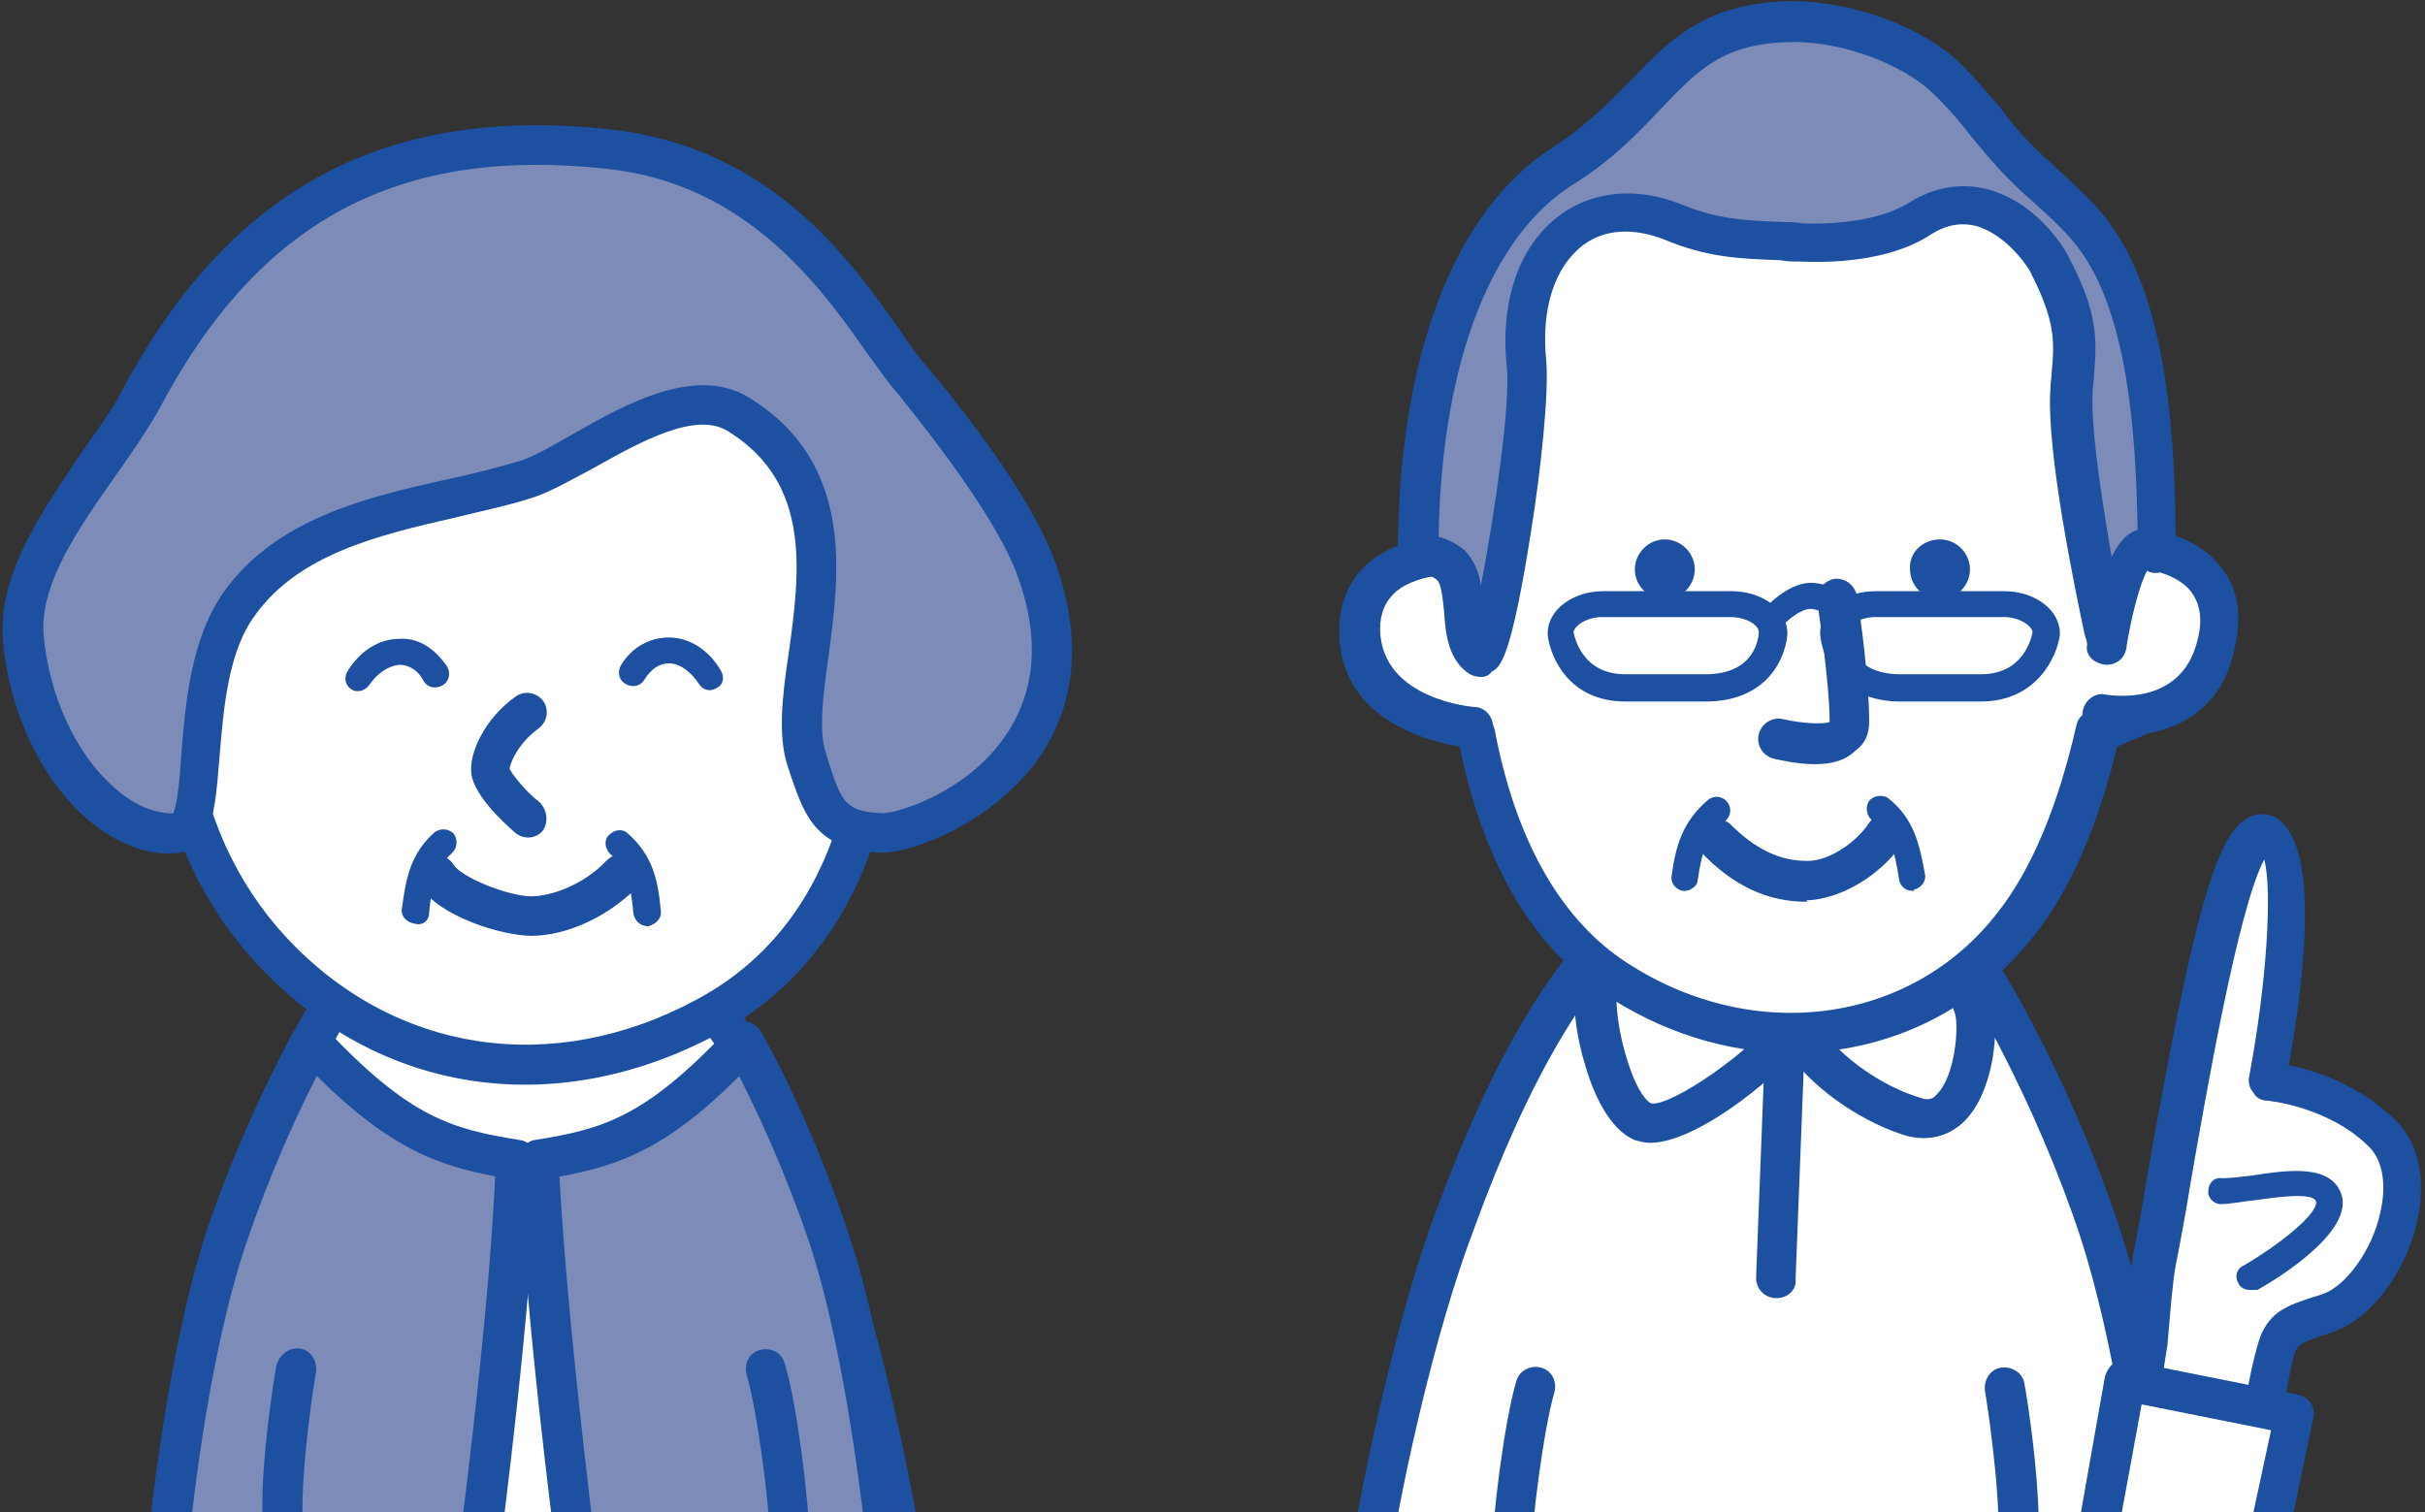 <?xml version="1.0" encoding="utf-8"?>
<!-- Generator: Adobe Illustrator 25.2.0, SVG Export Plug-In . SVG Version: 6.00 Build 0)  -->
<svg version="1.1" id="レイヤー_1" xmlns="http://www.w3.org/2000/svg" xmlns:xlink="http://www.w3.org/1999/xlink" x="0px"
	 y="0px" width="178px" height="111px" viewBox="0 0 178 111" style="enable-background:new 0 0 178 111;" xml:space="preserve">
<rect x="0" y="0" width="178" height="111" fill="#333333" stroke="none"/>
<style type="text/css">
	.st0{clip-path:url(#SVGID_2_);}
	.st1{fill:#FFFFFF;}
	.st2{fill:#1D50A1;}
	.st3{fill:#7D8BB9;}
</style>
<g>
	<defs>
		<rect id="SVGID_1_" width="178" height="111"/>
	</defs>
	<clipPath id="SVGID_2_">
		<use xlink:href="#SVGID_1_"  style="overflow:visible;"/>
	</clipPath>
	<g class="st0">
		<g>
			<g>
				<g>
					<path class="st1" d="M16.6,90.8c-3,9.1-4.2,22.1-4.2,22.1h53.7c0,0-2.3-13.3-5.7-22.7c-3.4-9.4-7.3-16.8-13-21.7
						c-4.7-4.1-16.5-2.9-19-0.3C24.8,72,19.7,81.7,16.6,90.8z"/>
				</g>
				<g>
					<path class="st2" d="M15.2,90.3c-3,9.2-4.2,21.9-4.3,22.4c0,0.4,0.1,0.8,0.4,1.1c0.3,0.3,0.7,0.5,1.1,0.5h53.7
						c0.4,0,0.8-0.2,1.1-0.5c0.3-0.3,0.4-0.8,0.3-1.2c-0.1-0.5-2.3-13.6-5.8-23c-4-10.8-8.1-17.7-13.4-22.3
						c-5.2-4.5-17.9-3.4-21-0.2C23.5,71.2,18.3,81.2,15.2,90.3z M29.5,69.2c2-2.1,12.9-3.2,17,0.4c4.9,4.3,8.8,10.8,12.6,21.1
						c3.4,9.2,5.6,22.3,5.6,22.5c-0.1-0.4,0-0.9,0.3-1.2c0.3-0.3,0.7-0.5,1.1-0.5H12.4c0.4,0,0.8,0.2,1.1,0.5
						c0.3,0.3,0.4,0.7,0.4,1.1c0-0.1,1.2-13,4.2-21.8C20.9,82.6,25.9,72.9,29.5,69.2z"/>
				</g>
			</g>
			<g>
				<g>
					<path class="st3" d="M22.8,76.5c-2.3,4.2-4.5,9.3-6.2,14.3c-3,9.1-4.2,22.1-4.2,22.1h22.9c0,0,2.2-16.5,2.6-27.7
						C32.7,84.3,29.3,83.4,22.8,76.5z"/>
				</g>
				<g>
					<path class="st2" d="M21.5,75.8c-2.4,4.5-4.7,9.7-6.3,14.5c-3,9.2-4.2,21.9-4.3,22.4c0,0.4,0.1,0.8,0.4,1.1
						c0.3,0.3,0.7,0.5,1.1,0.5h22.9c0.7,0,1.4-0.5,1.5-1.3c0-0.2,2.2-16.7,2.6-27.8c0-0.7-0.5-1.4-1.2-1.5c-5-0.8-8.1-1.6-14.3-8.2
						c-0.3-0.3-0.8-0.5-1.3-0.5C22.2,75.1,21.7,75.4,21.5,75.8z M36.4,85.1c-0.4,11-2.6,27.4-2.6,27.6c0.1-0.7,0.7-1.3,1.5-1.3H12.4
						c0.4,0,0.8,0.2,1.1,0.5c0.3,0.3,0.4,0.7,0.4,1.1c0-0.1,1.2-13,4.2-21.8c1.6-4.7,3.7-9.6,6.1-14c-0.2,0.4-0.6,0.7-1.1,0.8
						c-0.5,0.1-0.9-0.1-1.3-0.5c6.7,7.1,10.5,8.2,15.9,9.1C36.9,86.5,36.4,85.8,36.4,85.1z"/>
				</g>
			</g>
			<g>
				<g>
					<path class="st3" d="M54.6,76.5c2.3,4.2,4.5,9.3,6.2,14.3c3,9.1,4.2,22.1,4.2,22.1H42.1c0,0-2.2-16.5-2.6-27.7
						C44.7,84.3,48.1,83.4,54.6,76.5z"/>
				</g>
				<g>
					<path class="st2" d="M53.3,77.2c2.4,4.4,4.5,9.3,6.1,14c2.9,8.8,4.1,21.7,4.2,21.8c0,0,0,0.1,0,0.1c-0.1-0.4,0-0.9,0.3-1.2
						c0.3-0.3,0.7-0.5,1.1-0.5H42.1c0.7,0,1.4,0.5,1.5,1.3c0-0.2-2.1-16.6-2.6-27.6c0,0.7-0.5,1.4-1.2,1.5c5.5-0.9,9.3-2,15.9-9.1
						c-0.3,0.3-0.8,0.5-1.3,0.5C54,77.9,53.6,77.6,53.3,77.2z M38.1,85.2c0.4,11.1,2.6,27.7,2.6,27.8c0.1,0.7,0.7,1.3,1.5,1.3H65
						c0.4,0,0.8-0.2,1.1-0.5c0.3-0.3,0.4-0.7,0.4-1.1c0-0.5-1.2-13.3-4.3-22.4c-1.6-4.8-3.8-10-6.3-14.5c-0.2-0.4-0.6-0.7-1.1-0.8
						c-0.5-0.1-0.9,0.1-1.3,0.5c-6.2,6.6-9.3,7.4-14.3,8.2C38.6,83.8,38,84.5,38.1,85.2z"/>
				</g>
			</g>
			<g>
				<g>
					<path class="st1" d="M62,37.9c4.4,11.5,3.4,29.6-10.2,36.9c-11.9,6.3-23.9,3.6-31.8-4.9c-8.6-9.3-8.9-22.6-4.4-34
						c4.1-10.5,11.4-16,25.2-16.1C55.7,19.6,58.3,28.4,62,37.9z"/>
				</g>
				<g>
					<path class="st2" d="M60.6,38.4c4,10.3,3.7,28-9.5,35c-10.6,5.7-22.2,3.9-30.1-4.6c-7.4-8-9-20.2-4.1-32.5
						C21,25.8,28.1,21.3,40.7,21.2C54,21,56.7,28.1,60.1,37C60.1,37,60.6,38.4,60.6,38.4z M40.7,18.3c-13.8,0.1-21.9,5.4-26.5,17
						C8.9,48.7,10.7,62,18.9,70.8c8.8,9.5,21.7,11.5,33.6,5.2c14.8-7.9,15.3-27.4,10.9-38.7c0,0-0.5-1.4-0.5-1.4
						C59.4,27.2,56,18.1,40.7,18.3z"/>
				</g>
			</g>
			<g>
				<g>
					<path class="st2" d="M39.5,58.8c-0.7-0.5-2-2-2.1-2.4c0,0,0,0,0,0.1c0,0,0,0,0,0c0-0.4,0.6-1.9,2.1-3l0,0
						c0.7-0.5,0.8-1.4,0.4-2c-0.5-0.7-1.4-0.8-2-0.4l0,0c-2.3,1.6-3.5,4.2-3.3,5.7c0.2,1.7,2.7,3.9,3.3,4.4l0,0
						c0.7,0.5,1.6,0.3,2-0.3C40.3,60.2,40.1,59.3,39.5,58.8L39.5,58.8z"/>
				</g>
			</g>
			<g>
				<g>
					<path class="st2" d="M30.8,65c1.4,2.3,6.1,3.7,8.2,3.7c2.6,0,5.6-1.4,7.7-3.5l0,0c0.6-0.6,0.5-1.5-0.1-2.1
						c-0.6-0.6-1.5-0.5-2.1,0.1l0,0c-1.7,1.8-4.1,2.6-5.5,2.6c-1.6,0-5-1.3-5.7-2.3l0,0c-0.4-0.7-1.3-0.9-2-0.5
						C30.6,63.4,30.4,64.3,30.8,65L30.8,65z"/>
				</g>
			</g>
			<g>
				<g>
					<path class="st3" d="M67,27.9c-3.7-4.4-9-15.5-22.3-17c-16.2-1.7-26.9,4.3-34.3,18.4c-2.6,4.9-9.1,11.3-8.6,17.4
						c0.6,8.4,6.4,15,11.4,14.5c2.6-0.3,0.4-11.2,4.5-16.8c4.7-6.7,14.3-7,21.2-9.2c3.7-1.2,11-7.5,15.5-4.7
						c10.4,6.4,2.9,19.6,4.9,25.2c1.2,3.3,1.5,5.3,5.6,5.5C67.5,61.2,81,56,76.1,41.9C74.6,37.5,69.7,31.2,67,27.9z"/>
				</g>
				<g>
					<path class="st2" d="M68.1,27c-0.6-0.7-1.3-1.6-2-2.7c-3.8-5.4-9.6-13.5-21.3-14.8C28.3,7.7,16.9,13.8,9,28.6
						c-0.7,1.4-1.8,2.9-3,4.6C3.2,37.4-0.1,42,0.2,46.8c0.4,5.3,2.8,10.5,6.4,13.5c2.1,1.7,4.4,2.6,6.6,2.3c2.4-0.3,2.6-3.2,2.9-6.9
						c0.3-3.5,0.6-7.8,2.6-10.5c3.2-4.5,9-5.9,14.7-7.2c2-0.5,4-0.9,5.8-1.5c1.2-0.4,2.6-1.2,4.3-2.1c3.4-1.9,7.6-4.3,10-2.7
						c6.1,3.8,5.2,10.4,4.4,16.2c-0.5,3.3-0.8,6.1-0.1,8.3l0.3,0.9c1,2.9,1.9,5.3,6.6,5.5C67,62.6,72.6,60.5,76,56
						c2.1-2.8,4-7.6,1.5-14.6C75.8,36.5,70.4,29.7,68.1,27z M74.7,42.3C76.4,47,76,51,73.6,54.3c-2.8,3.9-7.7,5.4-8.8,5.4
						c-2.7-0.1-3-0.8-3.9-3.5l-0.3-1c-0.5-1.5-0.2-4.1,0.2-6.9c0.8-6,2-14.3-5.8-19.1c-3.9-2.4-9,0.4-13,2.7
						c-1.4,0.8-2.8,1.6-3.7,1.9c-1.7,0.5-3.6,1-5.5,1.4c-5.9,1.3-12.6,2.9-16.4,8.3c-2.4,3.4-2.8,8.2-3.1,12
						c-0.1,1.7-0.3,3.9-0.7,4.4c0,0,0.2-0.1,0.4-0.2c-1.3,0.1-2.9-0.4-4.4-1.7c-3-2.5-5-6.9-5.4-11.4c-0.3-3.8,2.7-8,5.3-11.7
						c1.2-1.7,2.3-3.3,3.2-4.9c7.3-13.8,17.5-19.3,32.9-17.6C54.8,13.5,60.2,21,63.7,26c0.8,1.1,1.5,2.1,2.2,2.9
						C67.5,30.9,73.1,37.8,74.7,42.3z"/>
				</g>
			</g>
			<g>
				<g>
					<path class="st2" d="M31.5,67c0.2-2,0.4-3.2,1.7-4.4l0,0c0.4-0.4,0.4-1,0.1-1.4c-0.4-0.4-1-0.4-1.4-0.1l0,0
						c-1.8,1.6-2.1,3.4-2.4,5.6l0,0c-0.1,0.5,0.3,1,0.9,1.1C31,68,31.5,67.6,31.5,67L31.5,67z"/>
				</g>
			</g>
			<g>
				<g>
					<path class="st2" d="M48.5,66.8c-0.2-2.2-0.6-4-2.4-5.6l0,0c-0.4-0.4-1-0.3-1.4,0.1c-0.4,0.4-0.3,1,0.1,1.4l0,0
						c1.3,1.1,1.5,2.4,1.7,4.4l0,0c0.1,0.5,0.5,0.9,1.1,0.9C48.2,67.8,48.6,67.4,48.5,66.8L48.5,66.8z"/>
				</g>
			</g>
			<g>
				<g>
					<path class="st2" d="M20.3,100.2c-0.1,0.4-1.5,8.9-0.9,12.9l0,0c0.1,0.8,0.9,1.3,1.7,1.2c0.8-0.1,1.3-0.9,1.2-1.7l0,0
						c-0.4-2.9,0.5-9.6,0.9-11.9l0,0c0.1-0.8-0.4-1.6-1.2-1.7C21.2,98.9,20.5,99.5,20.3,100.2L20.3,100.2z"/>
				</g>
			</g>
			<g>
				<g>
					<path class="st2" d="M59.4,112.9c0-2.5-0.9-9.9-1.8-12.8l0,0c-0.2-0.8-1-1.2-1.8-1c-0.8,0.2-1.2,1-1,1.8v0
						c0.8,2.7,1.7,9.7,1.7,12l0,0c0,0.8,0.7,1.5,1.5,1.5C58.7,114.3,59.4,113.7,59.4,112.9L59.4,112.9z"/>
				</g>
			</g>
			<g>
				<g>
					<path class="st2" d="M27.1,50.3c0.6-0.9,1.4-1.4,2.2-1.5c0.7,0,1.4,0.4,1.8,1.2l0,0c0.3,0.5,0.9,0.6,1.4,0.3
						c0.5-0.3,0.6-0.9,0.3-1.4l0,0c-0.9-1.3-2.1-2.1-3.5-2c-1.5,0-2.9,0.9-3.8,2.4l0,0c-0.3,0.5-0.1,1.1,0.3,1.3
						C26.2,50.9,26.8,50.7,27.1,50.3L27.1,50.3z"/>
				</g>
			</g>
			<g>
				<g>
					<path class="st2" d="M52.9,49.2c-0.9-1.5-2.3-2.4-3.8-2.4c-1.4,0-2.7,0.7-3.5,2l0,0c-0.3,0.5-0.2,1.1,0.3,1.4
						c0.5,0.3,1.1,0.2,1.4-0.3l0,0c0.5-0.8,1.1-1.2,1.8-1.2c0.8,0,1.6,0.6,2.2,1.5l0,0c0.3,0.5,0.9,0.6,1.3,0.3
						C53.1,50.3,53.2,49.7,52.9,49.2L52.9,49.2z"/>
				</g>
			</g>
		</g>
		<g>
			<g>
				<path class="st1" d="M154.1,90.3c3.3,9.8,4.6,24,4.6,24h-58.1c0,0,2.5-14.5,6.2-24.7c3.7-10.2,7.9-18.1,14.1-23.5
					c5.1-4.4,17.9-3.1,20.6-0.3C145.3,70.1,150.8,80.5,154.1,90.3z"/>
				<path class="st2" d="M158.6,115.8h-58.1c-0.4,0-0.8-0.2-1.1-0.5c-0.3-0.3-0.4-0.8-0.3-1.2c0.1-0.6,2.5-14.8,6.2-24.9
					c4.3-11.7,8.7-19.1,14.5-24.1c5.6-4.9,19.2-3.7,22.6-0.2c4.2,4.4,9.8,15.1,13.1,25l0,0c3.3,9.9,4.6,23.8,4.6,24.3
					c0,0.4-0.1,0.8-0.4,1.1C159.4,115.6,159,115.8,158.6,115.8z M102.3,112.9H157c-0.4-4-1.8-14.4-4.3-22.1l0,0
					c-3.1-9.4-8.6-19.9-12.4-23.9c-1.9-2-13.8-3.7-18.5,0.4c-5.3,4.6-9.5,11.7-13.6,22.9C105.2,98.1,103,108.8,102.3,112.9z"/>
			</g>
			<g>
				<path class="st1" d="M144.9,73.9c0.6,1.9-0.3,9.2-4.4,8c-4.1-1.2-8.4-4.9-8.6-7.1c-1.9,2.9-9.1,8.4-11.4,7.4
					c-2.6-1-4.3-9.3-3-11.1c1.3-1.7,7.3-5.8,12-4.5C134.3,67.9,143.2,68.6,144.9,73.9z"/>
				<path class="st2" d="M121.1,83.9c-0.4,0-0.7-0.1-1.1-0.2c-1.9-0.8-3.1-3.5-3.7-5.7c-0.3-0.9-1.5-5.6,0-7.6
					c1.6-2.2,8.1-6.5,13.6-5.1c0.8,0.2,1.8,0.4,2.9,0.6c5,1,11.8,2.4,13.4,7.6v0c0.6,1.8,0.2,6.6-2,8.8c-1.1,1.1-2.6,1.5-4.2,1.1
					c-3.1-0.9-6.7-3.3-8.5-5.8C128.9,80.3,124.1,83.9,121.1,83.9z M127.8,68c-3.8,0-8.1,3-9,4.2c-0.3,0.5-0.2,3.2,0.8,6.1
					c0.6,1.8,1.3,2.6,1.6,2.7c1.4,0.3,7.7-4,9.6-6.9c0.3-0.5,1-0.8,1.6-0.6c0.6,0.1,1,0.7,1.1,1.3c0.1,1.4,3.7,4.7,7.5,5.8
					c0.5,0.2,0.9,0.1,1.2-0.3c1.3-1.3,1.6-4.9,1.3-5.9c0,0,0,0,0,0c-1.1-3.6-6.7-4.7-11.2-5.6c-1.1-0.2-2.2-0.4-3.1-0.7
					C128.8,68,128.3,68,127.8,68z"/>
			</g>
			<g>
				<path class="st1" d="M108,28.3c-0.4,3.7-0.6,7.6-0.7,11.4c0,2.8-4.1,4.9-3.8,7.5c0.2,2,1.9,4.5,4.9,6.5
					c1.4,7.6,4.4,14.1,9.9,17.9c9.6,6.5,22.6,5.4,29.7-3.8c2.8-3.6,4.8-8.7,6-14.1c7.3-2.8,6.2-3.7,6.5-6.2c0.3-2.7-4.9-6.6-4.9-9.3
					c-0.1-5.6,0.7-11.7-0.9-15.9c-4.2-11.4-11.8-12.8-25.4-12.8C114.4,9.4,109.4,14.4,108,28.3z"/>
				<path class="st2" d="M131.6,77.3c-4.8,0-9.7-1.5-14.1-4.5c-5.2-3.6-8.7-9.7-10.4-18.2c-3-2.2-4.8-4.8-5.1-7.3
					c-0.2-2,1.1-3.5,2.2-4.9c0.8-1,1.6-2,1.6-2.8c0-3.6,0.3-7.5,0.7-11.5l0,0C108.1,13.3,114,8,129.2,8c0,0,0.1,0,0.1,0
					c12.7,0,22.1,1,26.8,13.8c1.2,3.3,1.1,7.6,1,11.8c0,1.5-0.1,3.1,0,4.6c0,0.8,1.2,2.3,2.1,3.5c1.5,1.9,3,3.9,2.8,5.9
					c0,0.3,0,0.6,0,0.9c-0.1,2.8-1,4.1-6.6,6.3c-1.4,5.8-3.4,10.5-6.1,13.9C144.8,74.4,138.3,77.3,131.6,77.3z M109.4,28.5
					c-0.4,4-0.6,7.8-0.7,11.3c0,1.9-1.2,3.3-2.3,4.6c-0.8,1-1.6,2-1.6,2.7c0.1,1.3,1.3,3.4,4.3,5.5c0.3,0.2,0.5,0.6,0.6,0.9
					c1.5,8,4.7,13.7,9.3,16.9c9.4,6.4,21.3,4.9,27.7-3.5c2.5-3.2,4.4-7.9,5.7-13.6c0.1-0.5,0.4-0.9,0.9-1c5.4-2.1,5.4-2.7,5.5-4
					c0-0.3,0-0.7,0.1-1.1c0.1-0.8-1.2-2.5-2.2-3.8c-1.4-1.8-2.7-3.5-2.7-5.3c0-1.6,0-3.2,0-4.7c0.1-3.9,0.2-7.9-0.8-10.7
					c-3.8-10.2-10.2-11.9-24-11.9c0,0-0.1,0-0.1,0C115.4,10.9,110.8,15,109.4,28.5L109.4,28.5z"/>
			</g>
			<g>
				<path class="st2" d="M133.2,56.1c-1.3,0-2.5-0.3-3-0.4c-0.8-0.2-1.3-1-1.1-1.8c0.2-0.8,1-1.3,1.8-1.1c1.3,0.3,2.9,0.4,3.4,0.2
					c0-2-0.4-5.3-0.9-8.8c-0.1-0.8,0.4-1.5,1.2-1.7c0.8-0.1,1.5,0.4,1.7,1.2c0.3,1.8,0.9,6.3,0.9,9.3c0,0.9-0.3,1.6-1,2.1
					C135.4,55.9,134.3,56.1,133.2,56.1z"/>
			</g>
			<g>
				<path class="st2" d="M132.6,66.2c-2.9,0-5.4-1.2-7.7-3.6c-0.6-0.6-0.6-1.5,0-2.1c0.6-0.6,1.5-0.5,2.1,0c1.8,1.8,3.6,2.7,5.6,2.7
					c0,0,0,0,0.1,0c1.6,0,3.6-1.4,4.5-2.8c0.5-0.7,1.4-0.8,2-0.3c0.7,0.5,0.8,1.4,0.3,2c-1.4,2-4.2,3.9-6.9,4
					C132.7,66.2,132.6,66.2,132.6,66.2z"/>
			</g>
			<g>
				<path class="st1" d="M108.7,40.9c-2-0.4-8.9-0.4-8.9,5.4c0.1,6.5,8,7.2,8.4,7.1"/>
				<path class="st2" d="M108.2,54.9c-0.5,0-2.7-0.2-5-1.3c-3.2-1.5-4.9-4-4.9-7.3c0-2.1,0.8-3.9,2.3-5.1c2.5-2,6.5-2.1,8.4-1.7
					c0.8,0.2,1.3,1,1.1,1.7c-0.2,0.8-1,1.3-1.7,1.1c-1.3-0.3-4.3-0.2-5.9,1.1c-0.8,0.7-1.2,1.6-1.2,2.8c0.1,5.2,6.9,5.7,6.9,5.7
					c0.8,0,1.4,0.7,1.4,1.5C109.7,54.2,109.1,54.9,108.2,54.9C108.3,54.9,108.2,54.9,108.2,54.9z"/>
			</g>
			<g>
				<path class="st1" d="M156,40.1c2.1,0,8.2,0.9,6.7,7.1c-1.5,6.3-8,5.2-8.4,5.1"/>
				<path class="st2" d="M155.8,54c-0.7,0-1.4-0.1-1.8-0.2c-0.8-0.2-1.3-1-1.1-1.7c0.2-0.8,1-1.3,1.7-1.1c0.2,0,5.5,1,6.7-4
					c0.4-1.5,0.2-2.7-0.5-3.6c-1.1-1.4-3.7-1.8-4.8-1.8c0,0,0,0,0,0c-0.8,0-1.5-0.6-1.5-1.4c0-0.8,0.6-1.5,1.4-1.5
					c0.8,0,4.9,0.1,7.1,2.9c1.3,1.6,1.6,3.6,1,6.1C162.9,52.9,158.6,54,155.8,54z"/>
			</g>
			<g>
				<path class="st2" d="M140.2,41.8c0,1.2,1,2.2,2.2,2.2c1.2,0,2.2-1,2.2-2.2c0-1.2-1-2.2-2.2-2.2
					C141.1,39.6,140.1,40.6,140.2,41.8z"/>
			</g>
			<g>
				<path class="st2" d="M120,41.8c0,1.2,1,2.2,2.2,2.2c1.2,0,2.2-1,2.2-2.2c0-1.2-1-2.2-2.2-2.2C121,39.6,120,40.6,120,41.8z"/>
			</g>
			<g>
				<path class="st3" d="M104.1,40.8c0.8-0.1,1.6,0,2.4,0.7c1.6,1.5,0.3,5.5,2.2,6.7c0.9,0.6,3.8-17.1,3.4-21.4
					c-0.8-8.3,4.4-13,10.8-10.4c3.4,1.4,5.8,1.3,9.5,1.4c2.8,0.1,6.3-0.2,8.6-1.7c4.7-3,8.5,1.4,9.5,3.2c2.5,4.7,1.9,6.3,1.7,9.5
					c-0.3,5.2,2.7,18.3,2.7,18.5c0.2-1.1,1.5-9.1,3.6-6.7c0-6.9-0.4-17.4-4.4-23.2c-1.4-1.9-3.8-3.9-5.5-5.5c-2.2-2.1-3.7-4.7-6-6.7
					c-2.9-2.5-7.8-3.9-11.6-3.7c-8.4,0.4-8.9,6-16,10.5C107.8,16.5,104.1,27.2,104.1,40.8z M154.8,47.2
					C154.8,47.4,154.8,47.4,154.8,47.2L154.8,47.2z"/>
				<path class="st2" d="M108.7,49.7c-0.3,0-0.6-0.1-0.8-0.2c-1.6-1-1.8-3-1.9-4.6c-0.1-0.9-0.2-2-0.5-2.3c-0.3-0.3-0.7-0.4-1.2-0.3
					c-0.4,0.1-0.8-0.1-1.2-0.3c-0.3-0.3-0.5-0.7-0.5-1.1c0-14.7,4.1-25.4,11.4-30.1c2.5-1.6,4.1-3.3,5.7-4.9
					c2.7-2.8,5.2-5.5,11.1-5.8c4.4-0.2,9.5,1.5,12.6,4.1c1.3,1.2,2.4,2.5,3.5,3.8c0.8,1.1,1.6,2,2.5,2.9c0.5,0.5,1,0.9,1.5,1.4
					c1.4,1.3,3.1,2.8,4.1,4.3c4.2,5.9,4.7,16,4.7,24c0,0.6-0.4,1.2-1,1.4c-0.4,0.1-0.8,0.1-1.1-0.1c-0.5,0.9-1.1,3.1-1.5,5.5
					c0,0,0,0,0,0l0,0.1c-0.1,0.6-0.4,1-0.9,1.2c-0.5,0.2-1,0.1-1.5-0.2c-0.4-0.3-0.6-0.7-0.5-1.2c0-0.2-0.1-0.4-0.2-0.8
					c-0.7-3.3-2.8-13.4-2.5-17.9c0-0.5,0.1-0.9,0.1-1.3c0.2-2.2,0.3-3.7-1.6-7.4c-0.4-0.7-1.9-2.7-3.9-3.3c-1.2-0.3-2.3-0.1-3.5,0.7
					c-3,1.9-7.2,2-9.5,1.9c-0.5,0-1,0-1.4-0.1c-3-0.1-5.4-0.2-8.5-1.5c-2.3-0.9-4.4-0.8-6,0.4c-2.1,1.6-3.1,4.7-2.7,8.5
					c0.2,2.4-0.4,8-1.1,12.4c-1.5,9.6-2.3,10.1-2.9,10.4C109.3,49.6,109,49.7,108.7,49.7z M105.6,39.4c0.7,0.2,1.3,0.5,1.9,1
					c0.7,0.7,1.1,1.7,1.2,2.6c1-5.2,2.2-13.4,1.9-16.1c-0.5-4.8,0.9-8.9,3.9-11.1c2.4-1.8,5.7-2.1,8.9-0.8c2.7,1.1,4.7,1.2,7.5,1.3
					c0.5,0,0.9,0,1.4,0.1c3.2,0.1,6-0.4,7.8-1.5c1.9-1.2,3.9-1.5,5.8-1c3,0.8,5,3.3,5.8,4.7c2.4,4.4,2.2,6.5,2,9
					c0,0.4-0.1,0.8-0.1,1.3c-0.1,2.2,0.4,6.2,1.4,12c0.7-1.5,1.5-1.9,1.9-2c-0.1-6.9-0.7-15.7-4.2-20.5c-0.9-1.3-2.4-2.6-3.7-3.8
					c-0.6-0.5-1.1-1-1.6-1.5c-1-1-1.9-2.1-2.8-3.2c-1-1.3-2-2.4-3.1-3.4c-2.5-2.1-6.9-3.6-10.5-3.4c-4.7,0.2-6.5,2.2-9.1,4.9
					c-1.6,1.7-3.4,3.6-6.2,5.4C109.5,17.1,105.8,26.6,105.6,39.4z"/>
			</g>
			<g>
				<path class="st2" d="M140.4,65.4c-0.5,0-0.9-0.3-1-0.8c-0.3-2-0.6-3.3-2-4.4c-0.4-0.3-0.5-1-0.2-1.4c0.3-0.4,1-0.5,1.4-0.2
					c1.9,1.5,2.3,3.4,2.7,5.6c0.1,0.5-0.3,1-0.8,1.1C140.5,65.4,140.5,65.4,140.4,65.4z"/>
			</g>
			<g>
				<path class="st2" d="M123.7,65.4c0,0-0.1,0-0.2,0c-0.5-0.1-0.9-0.6-0.8-1.1c0.3-2.2,0.8-4,2.7-5.6c0.4-0.3,1-0.3,1.4,0.2
					c0.3,0.4,0.3,1-0.2,1.4c-1.4,1.1-1.7,2.4-2,4.4C124.6,65,124.1,65.4,123.7,65.4z"/>
			</g>
			<g>
				<path class="st2" d="M130.4,95.3C130.4,95.3,130.4,95.3,130.4,95.3c-0.9,0-1.5-0.7-1.5-1.5l0.6-15.5c0-0.8,0.7-1.5,1.5-1.4
					c0.8,0,1.4,0.7,1.4,1.5l-0.6,15.5C131.9,94.7,131.2,95.3,130.4,95.3z"/>
			</g>
			<g>
				<path class="st2" d="M148,115.8c-0.1,0-0.1,0-0.2,0c-0.8-0.1-1.3-0.9-1.2-1.7c0.4-2.9-0.5-9.6-0.9-12c-0.1-0.8,0.4-1.6,1.2-1.7
					c0.8-0.1,1.6,0.4,1.7,1.2c0.1,0.4,1.5,9,0.9,12.9C149.3,115.3,148.7,115.8,148,115.8z"/>
			</g>
			<g>
				<path class="st2" d="M111,115.8c-0.8,0-1.5-0.7-1.5-1.5c0-2.5,0.9-9.9,1.8-12.9c0.2-0.8,1.1-1.2,1.8-1c0.8,0.2,1.2,1,1,1.8
					c-0.8,2.7-1.7,9.8-1.7,12C112.4,115.2,111.8,115.8,111,115.8z"/>
			</g>
			<g>
				<g>
					<path class="st2" d="M130,46.5c-0.2,0-0.4-0.1-0.6-0.2c-0.4-0.3-0.5-1-0.1-1.4c0.2-0.2,2-2.3,3.9-2.1c1.7,0.2,3,1.1,3,1.1
						c0.4,0.3,0.5,0.9,0.2,1.4c-0.3,0.4-0.9,0.5-1.4,0.2c0,0-1-0.7-2.1-0.8c-0.7,0-1.7,0.8-2.2,1.4C130.6,46.4,130.3,46.5,130,46.5z
						"/>
				</g>
				<g>
					<g>
						<path class="st2" d="M145.4,51.5h-5.9c-4.5,0-5.8-3.3-5.9-5c0-1.8,1.8-3.1,4.1-3.1h9.4c2.3,0,4.1,1.4,4.1,3.1c0,0,0,0.1,0,0.1
							C151,48.2,149.5,51.5,145.4,51.5z M137.7,45.3c-1.2,0-2.1,0.6-2.1,1.1c0,0.3,0.2,3.1,3.9,3.1h5.9c3.1,0,3.7-2.6,3.8-3.1
							c-0.1-0.5-1-1.1-2.1-1.1H137.7z"/>
					</g>
				</g>
				<g>
					<g>
						<path class="st2" d="M125.2,51.5h-5.9c-4.1,0-5.5-3.2-5.7-4.9c0,0,0-0.1,0-0.1c0-1.7,1.8-3.1,4.1-3.1h9.4
							c2.3,0,4.1,1.4,4.1,3.1C131.1,48.2,129.8,51.5,125.2,51.5z M115.5,46.4c0.1,0.5,0.7,3.1,3.8,3.1h5.9c3.7,0,3.9-2.8,3.9-3.1
							c0-0.5-0.9-1.1-2.1-1.1h-9.4C116.5,45.3,115.6,45.9,115.5,46.4z"/>
					</g>
				</g>
			</g>
		</g>
		<g>
			<g>
				<path class="st1" d="M170.9,96.3c4-1.3,7.6-9.6,4.1-13.1c-3.5-3.5-8.6-3.9-8.6-3.9s3.1-16.4,0-18.1c-3.1-1.7-6.8,23.6-8.4,31.4
					c-0.5,2.4-0.9,12.1-1.5,13c-0.5,0.9,9.1,0.4,9.1,0.4s1-6.8,1.6-7.7C167.8,97.4,168.2,97.2,170.9,96.3z"/>
				<path class="st2" d="M160.7,107.7c-4.7,0-5.1-0.6-5.4-1.1c-0.3-0.5-0.3-1-0.1-1.5c0.2-0.7,0.5-4.2,0.7-6.5
					c0.2-2.6,0.4-5,0.6-6.1c0.3-1.5,0.7-3.6,1.1-6.1c3.4-19.3,5.1-25.3,7.5-26.4c0.6-0.3,1.3-0.3,1.9,0c3.3,1.8,2.2,11.6,1,18.2
					c2,0.4,5.3,1.5,7.9,4.1c1.7,1.7,2.2,4.5,1.5,7.5c-0.9,3.8-3.5,7.1-6.2,8c0,0,0,0,0,0c-2.4,0.8-2.5,0.9-2.7,1.4
					c-0.3,0.6-0.9,4.2-1.4,7.2c-0.1,0.7-0.7,1.2-1.4,1.2C163.7,107.6,162,107.7,160.7,107.7z M157.8,106.4
					C157.8,106.4,157.8,106.4,157.8,106.4C157.8,106.4,157.8,106.4,157.8,106.4z M155.3,104.9C155.3,104.9,155.3,104.9,155.3,104.9
					C155.3,104.9,155.3,104.9,155.3,104.9z M158.3,104.7c1.4,0.1,3.8,0.1,6.2,0c0.4-2.6,1.1-6.1,1.6-7c0.8-1.5,1.8-1.9,4.4-2.7v0
					c1.7-0.6,3.6-3.2,4.2-5.9c0.5-2.1,0.2-3.8-0.7-4.8c-3-3.1-7.6-3.5-7.6-3.5c-0.4,0-0.8-0.2-1-0.6c-0.3-0.3-0.4-0.8-0.3-1.2
					c1.3-6.9,1.7-13.7,1.1-15.9c-1.9,3.5-4.3,17.4-5.4,23.7c-0.4,2.5-0.8,4.6-1.1,6.1c-0.2,1-0.4,3.4-0.6,5.8
					C158.6,101.7,158.4,103.5,158.3,104.7z M170.9,96.3L170.9,96.3L170.9,96.3z"/>
			</g>
			<g>
				<path class="st1" d="M162.9,87.4c2.1,0.1,7.3-1.6,7.9,0.6c0.6,2.2-5.7,5.8-5.7,5.8"/>
				<path class="st2" d="M165.1,94.7c-0.3,0-0.7-0.2-0.8-0.5c-0.3-0.5-0.1-1.1,0.4-1.3c2.9-1.7,5.5-3.9,5.3-4.7
					c-0.2-0.7-3-0.3-4.4-0.1c-1,0.1-1.9,0.3-2.6,0.3c-0.5,0-1-0.5-0.9-1c0-0.5,0.4-1,1-0.9c0.5,0,1.4-0.1,2.2-0.2
					c2.6-0.4,5.9-0.9,6.6,1.5c0.7,2.7-4.6,6-6.2,6.9C165.4,94.7,165.3,94.7,165.1,94.7z"/>
			</g>
			<g>
				<polygon class="st1" points="166.2,114.4 153.7,114.4 156,101.3 168.5,103.8 				"/>
				<path class="st2" d="M166.2,115.8h-12.6c-0.4,0-0.8-0.2-1.1-0.5s-0.4-0.8-0.3-1.2l2.3-13c0.1-0.4,0.3-0.7,0.6-1
					c0.3-0.2,0.7-0.3,1.1-0.2l12.5,2.5c0.4,0.1,0.7,0.3,0.9,0.6c0.2,0.3,0.3,0.7,0.2,1.1l-2.2,10.5
					C167.5,115.3,166.9,115.8,166.2,115.8z M155.4,112.9h9.6l1.7-7.9l-9.5-1.9L155.4,112.9z"/>
			</g>
		</g>
	</g>
</g>
</svg>
